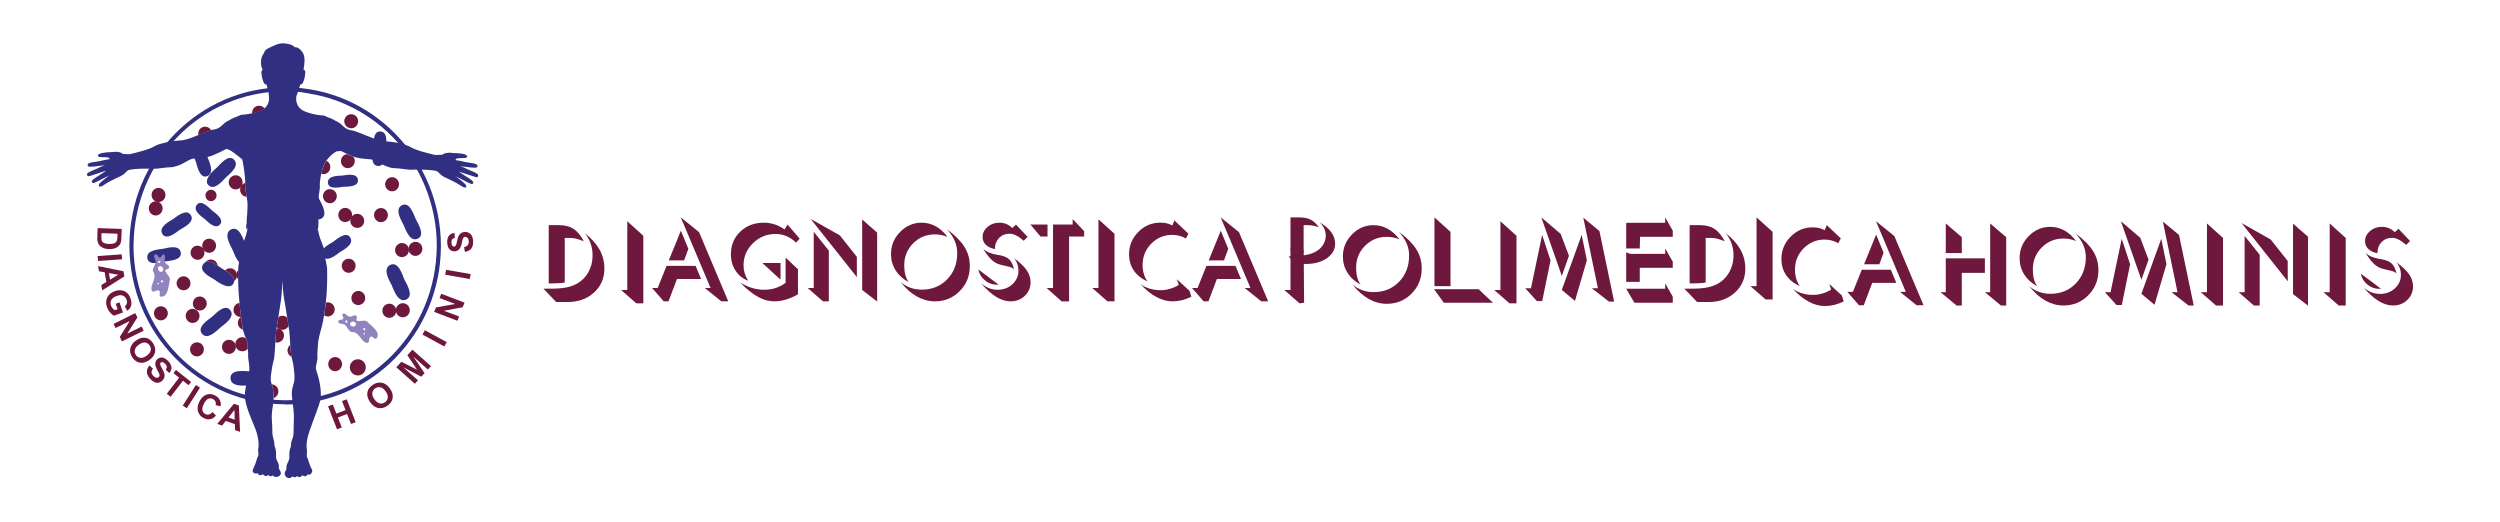 <?xml version="1.0" encoding="UTF-8"?> <svg xmlns="http://www.w3.org/2000/svg" width="115" height="24" viewBox="0 0 115 24" fill="none"><rect width="115" height="24" fill="white"></rect><g clip-path="url(#clip0_444_303)"><rect width="18" height="20" transform="translate(4 2)" fill="white"></rect><path d="M10.964 12.43C10.876 12.537 10.861 12.696 10.943 12.817C10.947 12.826 10.954 12.834 10.962 12.843C10.959 12.71 10.962 12.573 10.964 12.43Z" fill="black"></path><path d="M11.349 10.263C11.297 10.372 11.309 10.5 11.38 10.595C11.383 10.585 11.383 10.576 11.385 10.566C11.385 10.564 11.385 10.564 11.385 10.562C11.359 10.471 11.349 10.369 11.349 10.263Z" fill="#312F81"></path><path d="M18.354 14.001C18.208 14.095 18.165 14.297 18.263 14.449C18.357 14.598 18.555 14.641 18.706 14.541C18.852 14.446 18.895 14.245 18.797 14.091C18.701 13.944 18.502 13.901 18.354 14.001Z" fill="#6D183C"></path><path d="M17.732 14.024C17.586 14.119 17.543 14.321 17.641 14.473C17.734 14.622 17.933 14.665 18.084 14.565C18.23 14.47 18.273 14.264 18.175 14.117C18.079 13.967 17.883 13.922 17.732 14.024Z" fill="#6D183C"></path><path d="M15.864 11.954C15.718 12.053 15.675 12.255 15.773 12.402C15.866 12.554 16.065 12.594 16.215 12.497C16.361 12.397 16.404 12.196 16.306 12.049C16.21 11.897 16.012 11.859 15.864 11.954Z" fill="#6D183C"></path><path d="M16.115 10.135C16.103 10.312 16.234 10.471 16.412 10.483C16.586 10.498 16.737 10.365 16.754 10.187C16.765 10.009 16.634 9.85 16.457 9.838C16.282 9.824 16.129 9.957 16.115 10.135Z" fill="#6D183C"></path><path d="M15.562 9.864C15.55 10.042 15.677 10.201 15.854 10.213C16.029 10.227 16.184 10.092 16.196 9.912C16.208 9.734 16.081 9.58 15.904 9.563C15.73 9.549 15.577 9.684 15.562 9.864Z" fill="#6D183C"></path><path d="M15.21 16.998C15.347 17.117 15.55 17.095 15.66 16.958C15.775 16.818 15.754 16.614 15.622 16.5C15.486 16.386 15.282 16.405 15.172 16.54C15.062 16.68 15.079 16.887 15.21 16.998Z" fill="#6D183C"></path><path d="M13.352 15.862C13.256 15.938 13.203 16.064 13.232 16.192C13.256 16.296 13.325 16.377 13.414 16.417C13.373 16.225 13.359 16.045 13.352 15.862Z" fill="#6D183C"></path><path d="M16.194 13.849C16.265 14.01 16.459 14.081 16.617 14C16.775 13.927 16.845 13.735 16.77 13.569C16.694 13.407 16.505 13.336 16.347 13.417C16.189 13.491 16.12 13.683 16.194 13.849Z" fill="#6D183C"></path><path d="M12.732 15.046C12.801 15.136 12.914 15.189 13.034 15.17C13.136 15.153 13.223 15.089 13.27 15.001C13.249 14.876 13.23 14.748 13.213 14.617C13.143 14.548 13.046 14.513 12.945 14.527C12.895 14.534 12.847 14.553 12.809 14.582C12.787 14.726 12.765 14.871 12.739 15.011C12.737 15.025 12.734 15.037 12.732 15.046Z" fill="#6D183C"></path><path d="M14.912 14.508C14.971 14.546 15.045 14.565 15.122 14.556C15.297 14.529 15.419 14.363 15.392 14.185C15.371 14.01 15.208 13.884 15.034 13.91C15.021 13.913 15.007 13.915 14.995 13.92C14.971 14.112 14.945 14.306 14.912 14.508Z" fill="#6D183C"></path><path d="M16.462 17.271C16.663 17.271 16.825 17.105 16.825 16.901C16.825 16.692 16.663 16.526 16.462 16.526C16.256 16.526 16.093 16.692 16.093 16.901C16.093 17.105 16.256 17.271 16.462 17.271Z" fill="#6D183C"></path><path d="M10.744 16.197C10.878 16.073 10.885 15.869 10.77 15.739C10.651 15.604 10.45 15.594 10.316 15.713C10.187 15.836 10.175 16.04 10.294 16.175C10.412 16.306 10.617 16.315 10.744 16.197Z" fill="#6D183C"></path><path d="M11.359 16.078C11.373 16.064 11.387 16.047 11.399 16.031L11.371 15.694C11.347 15.644 11.325 15.599 11.309 15.559C11.191 15.485 11.036 15.497 10.931 15.592C10.797 15.715 10.79 15.919 10.904 16.05C11.024 16.187 11.225 16.197 11.359 16.078Z" fill="#6D183C"></path><path d="M9.074 14.774C9.203 14.65 9.215 14.446 9.096 14.316C8.981 14.181 8.778 14.171 8.646 14.29C8.517 14.413 8.505 14.617 8.624 14.748C8.739 14.883 8.94 14.892 9.074 14.774Z" fill="#6D183C"></path><path d="M9.51 13.937C9.493 13.759 9.337 13.623 9.163 13.64C8.99 13.652 8.859 13.811 8.871 13.989C8.883 14.167 9.038 14.299 9.213 14.285C9.39 14.271 9.524 14.114 9.51 13.937Z" fill="#6D183C"></path><path d="M9.378 16.045C9.366 15.867 9.211 15.732 9.036 15.748C8.861 15.763 8.727 15.919 8.744 16.097C8.756 16.275 8.911 16.408 9.086 16.393C9.261 16.379 9.39 16.223 9.378 16.045Z" fill="#6D183C"></path><path d="M10.857 14.503C10.923 14.56 11.01 14.584 11.091 14.577C11.062 14.356 11.036 14.143 11.017 13.934C10.94 13.946 10.868 13.984 10.813 14.046C10.701 14.185 10.72 14.389 10.857 14.503Z" fill="#6D183C"></path><path d="M11.057 15.101C11.093 15.132 11.134 15.153 11.177 15.165C11.158 15.073 11.143 14.961 11.122 14.805C11.11 14.729 11.101 14.653 11.091 14.577C11.062 14.594 11.038 14.615 11.014 14.641C10.904 14.783 10.921 14.987 11.057 15.101Z" fill="#6D183C"></path><path d="M9.541 9.193C9.648 9.286 9.811 9.267 9.902 9.158C9.993 9.048 9.978 8.882 9.871 8.79C9.758 8.697 9.6 8.712 9.51 8.826C9.421 8.935 9.433 9.096 9.541 9.193Z" fill="#6D183C"></path><path d="M12.663 15.746C12.703 15.758 12.746 15.76 12.79 15.755C12.962 15.729 13.086 15.563 13.06 15.385C13.036 15.219 12.885 15.096 12.723 15.108C12.684 15.336 12.672 15.542 12.663 15.746Z" fill="#6D183C"></path><path d="M10.012 12.215C10.007 12.184 10 12.153 9.986 12.124C9.909 11.963 9.72 11.892 9.562 11.968C9.514 11.989 9.476 12.023 9.447 12.063C9.612 11.977 9.842 12.103 10.012 12.215Z" fill="#6D183C"></path><path d="M10.412 12.39C10.39 12.404 10.373 12.421 10.356 12.437C10.538 12.546 10.787 12.72 10.773 12.928C10.909 12.826 10.947 12.632 10.852 12.487C10.758 12.338 10.56 12.295 10.412 12.39Z" fill="#6D183C"></path><path d="M11.287 8.415C11.151 8.448 11.048 8.572 11.045 8.721C11.041 8.897 11.175 9.044 11.347 9.053C11.321 8.901 11.292 8.752 11.28 8.6C11.287 8.553 11.29 8.491 11.287 8.415Z" fill="#6D183C"></path><path d="M10.852 8.062C10.677 8.057 10.526 8.197 10.521 8.377C10.517 8.555 10.655 8.709 10.83 8.714C11.005 8.719 11.155 8.579 11.16 8.401C11.165 8.214 11.029 8.067 10.852 8.062Z" fill="#6D183C"></path><path d="M8.392 12.715C8.218 12.741 8.1 12.912 8.127 13.083C8.158 13.261 8.323 13.379 8.495 13.348C8.672 13.322 8.787 13.152 8.756 12.978C8.725 12.8 8.562 12.684 8.392 12.715Z" fill="#6D183C"></path><path d="M9.34 11.152C9.254 11.309 9.313 11.505 9.469 11.588C9.627 11.676 9.821 11.615 9.902 11.453C9.983 11.297 9.928 11.1 9.768 11.017C9.612 10.934 9.421 10.991 9.34 11.152Z" fill="#6D183C"></path><path d="M8.804 11.475C8.722 11.631 8.782 11.828 8.938 11.911C9.091 11.999 9.285 11.937 9.366 11.781C9.452 11.619 9.392 11.422 9.237 11.339C9.077 11.256 8.885 11.313 8.804 11.475Z" fill="#6D183C"></path><path d="M17.754 8.629C17.835 8.785 18.029 8.847 18.187 8.764C18.34 8.676 18.402 8.479 18.316 8.323C18.235 8.166 18.041 8.105 17.888 8.188C17.727 8.275 17.672 8.472 17.754 8.629Z" fill="#6D183C"></path><path d="M17.244 10.047C17.325 10.208 17.519 10.265 17.672 10.182C17.83 10.099 17.888 9.902 17.806 9.741C17.725 9.584 17.531 9.523 17.373 9.61C17.218 9.693 17.158 9.89 17.244 10.047Z" fill="#6D183C"></path><path d="M18.923 11.185C18.782 11.29 18.751 11.496 18.854 11.638C18.957 11.783 19.158 11.816 19.299 11.707C19.44 11.603 19.471 11.401 19.368 11.254C19.266 11.112 19.065 11.081 18.923 11.185Z" fill="#6D183C"></path><path d="M18.306 11.242C18.16 11.347 18.132 11.548 18.235 11.695C18.337 11.84 18.538 11.871 18.679 11.764C18.821 11.66 18.857 11.453 18.751 11.311C18.643 11.169 18.447 11.133 18.306 11.242Z" fill="#6D183C"></path><path d="M16.189 5.256C16.014 5.235 15.859 5.365 15.837 5.543C15.821 5.721 15.95 5.88 16.124 5.901C16.299 5.918 16.455 5.787 16.471 5.61C16.493 5.429 16.364 5.273 16.189 5.256Z" fill="#6D183C"></path><path d="M12.794 18.092C12.842 17.916 12.742 17.738 12.572 17.691C12.548 17.684 12.526 17.681 12.502 17.679C12.574 17.926 12.593 18.13 12.586 18.315C12.684 18.279 12.763 18.198 12.794 18.092Z" fill="#6D183C"></path><path d="M15.124 9.345C15.297 9.376 15.459 9.253 15.488 9.079C15.519 8.902 15.402 8.736 15.227 8.705C15.055 8.674 14.89 8.797 14.859 8.97C14.835 9.148 14.95 9.314 15.124 9.345Z" fill="#6D183C"></path><path d="M16.318 7.438C16.325 7.353 16.301 7.272 16.251 7.211C16.223 7.201 16.194 7.189 16.168 7.177C16.103 7.149 16.036 7.12 15.969 7.09C15.818 7.104 15.696 7.227 15.684 7.386C15.672 7.564 15.799 7.723 15.976 7.735C16.151 7.747 16.304 7.616 16.318 7.438Z" fill="#6D183C"></path><path d="M11.854 4.867C11.691 4.901 11.581 5.057 11.601 5.223C11.675 5.207 11.749 5.185 11.823 5.161C11.957 5.116 12.074 5.064 12.168 4.986C12.098 4.891 11.979 4.844 11.854 4.867Z" fill="#6D183C"></path><path d="M7.462 9.48C7.407 9.309 7.222 9.222 7.06 9.279C6.892 9.34 6.801 9.523 6.864 9.694C6.919 9.864 7.103 9.952 7.266 9.895C7.431 9.833 7.522 9.651 7.462 9.48Z" fill="#6D183C"></path><path d="M7.593 8.861C7.534 8.69 7.354 8.603 7.187 8.66C7.019 8.721 6.933 8.904 6.99 9.075C7.045 9.245 7.23 9.333 7.397 9.276C7.565 9.219 7.651 9.032 7.593 8.861Z" fill="#6D183C"></path><path d="M15.182 7.777C15.225 7.621 15.151 7.464 15.017 7.396C14.892 7.576 14.861 7.72 14.861 7.72C14.852 7.709 14.813 7.832 14.78 7.996C14.785 7.998 14.79 7.998 14.794 8C14.959 8.048 15.134 7.948 15.182 7.777Z" fill="#6D183C"></path><path d="M7.115 14.268C7.038 14.43 7.103 14.627 7.261 14.705C7.414 14.783 7.608 14.717 7.684 14.555C7.766 14.399 7.701 14.202 7.543 14.124C7.385 14.041 7.191 14.107 7.115 14.268Z" fill="#6D183C"></path><path d="M9.648 5.911C9.519 5.792 9.318 5.802 9.199 5.932C9.127 6.015 9.103 6.124 9.127 6.224C9.34 6.136 9.545 6.046 9.715 5.996C9.699 5.965 9.675 5.937 9.648 5.911Z" fill="#6D183C"></path><path d="M10.964 12.43C10.876 12.537 10.861 12.696 10.943 12.817C10.947 12.826 10.954 12.834 10.962 12.843C10.959 12.71 10.962 12.573 10.964 12.43Z" fill="#6D183C"></path><path d="M13.12 18.412V18.597L12.751 18.587L12.388 18.559L12.029 18.511L11.675 18.447L11.328 18.367L10.986 18.269L10.653 18.155L10.328 18.025L10.01 17.878L9.701 17.717L9.402 17.541L9.11 17.352L8.83 17.148L8.56 16.932L8.299 16.702L8.05 16.46L7.813 16.206L7.589 15.94L7.376 15.665L7.177 15.378L6.99 15.082L6.818 14.776L6.66 14.46L6.517 14.138L6.388 13.806L6.275 13.467L6.179 13.12L6.1 12.77L6.038 12.411L5.993 12.046L5.962 11.683L5.952 11.309H6.141L6.151 11.674L6.177 12.034L6.222 12.39L6.285 12.741L6.364 13.085L6.457 13.422L6.567 13.751L6.691 14.074L6.83 14.389L6.983 14.695L7.151 14.994L7.333 15.281L7.526 15.559L7.732 15.826L7.952 16.085L8.182 16.332L8.423 16.567L8.677 16.789L8.94 17L9.213 17.197L9.495 17.382L9.787 17.553L10.088 17.71L10.397 17.852L10.713 17.98L11.038 18.091L11.368 18.186L11.706 18.265L12.05 18.326L12.399 18.371L12.754 18.4L13.12 18.412ZM6.141 11.309H5.952L5.962 10.934L5.99 10.564L6.036 10.199L6.098 9.841L6.177 9.487L6.273 9.141L6.385 8.802L6.514 8.47L6.658 8.147L6.816 7.832L6.988 7.526L7.175 7.229L7.373 6.942L7.589 6.672L7.813 6.406L8.05 6.153L8.299 5.911L8.56 5.681L8.83 5.465L9.11 5.261L9.402 5.071L9.701 4.896L10.01 4.734L10.328 4.587L10.653 4.457L10.986 4.343L11.325 4.243L11.672 4.163L12.026 4.099L12.385 4.051L12.749 4.023L13.117 4.013V4.198L12.758 4.208L12.404 4.236L12.055 4.281L11.71 4.343L11.373 4.421L11.043 4.516L10.718 4.628L10.402 4.756L10.093 4.898L9.792 5.055L9.5 5.225L9.218 5.41L8.945 5.607L8.682 5.818L8.428 6.041L8.187 6.276L7.957 6.523L7.737 6.781L7.531 7.049L7.337 7.327L7.155 7.614L6.988 7.912L6.835 8.218L6.696 8.534L6.572 8.856L6.462 9.186L6.368 9.523L6.289 9.867L6.227 10.218L6.182 10.573L6.155 10.934L6.141 11.309ZM13.12 4.201V4.016L13.488 4.025L13.852 4.054L14.21 4.101L14.562 4.165L14.909 4.246L15.249 4.345L15.581 4.459L15.907 4.59L16.225 4.737L16.534 4.898L16.832 5.074L17.124 5.263L17.404 5.467L17.675 5.683L17.935 5.913L18.184 6.155L18.421 6.409L18.646 6.674L18.859 6.95L19.057 7.236L19.244 7.533L19.416 7.839L19.574 8.154L19.718 8.477L19.847 8.809L19.959 9.148L20.055 9.494L20.136 9.848L20.199 10.206L20.244 10.571L20.273 10.941L20.282 11.316H20.093L20.084 10.95L20.057 10.59L20.012 10.234L19.95 9.883L19.871 9.539L19.777 9.203L19.668 8.873L19.543 8.55L19.404 8.235L19.251 7.929L19.084 7.63L18.902 7.343L18.708 7.066L18.5 6.798L18.28 6.539L18.05 6.293L17.809 6.058L17.555 5.835L17.292 5.624L17.019 5.427L16.737 5.242L16.445 5.071L16.143 4.915L15.835 4.772L15.519 4.644L15.196 4.533L14.866 4.438L14.529 4.36L14.187 4.298L13.832 4.236L13.479 4.208L13.12 4.201ZM20.093 11.309H20.282L20.273 11.683L20.244 12.053L20.199 12.418L20.136 12.777L20.055 13.13L19.959 13.476L19.847 13.815L19.718 14.147L19.574 14.47L19.416 14.785L19.244 15.091L19.057 15.388L18.859 15.675L18.646 15.95L18.421 16.215L18.184 16.469L17.935 16.711L17.675 16.941L17.404 17.157L17.124 17.361L16.832 17.551L16.534 17.726L16.225 17.887L15.907 18.035L15.581 18.165L15.249 18.279L14.909 18.378L14.562 18.459L14.21 18.523L13.852 18.57L13.488 18.599L13.12 18.608V18.412L13.479 18.402L13.832 18.374L14.182 18.329L14.524 18.267L14.861 18.189L15.191 18.094L15.514 17.982L15.83 17.854L16.139 17.712L16.44 17.555L16.732 17.385L17.014 17.2L17.287 17.003L17.55 16.792L17.804 16.569L18.045 16.334L18.275 16.087L18.495 15.829L18.703 15.561L18.897 15.283L19.079 14.994L19.246 14.698L19.399 14.392L19.538 14.076L19.663 13.754L19.773 13.424L19.866 13.087L19.945 12.743L20.007 12.392L20.053 12.037L20.079 11.676L20.093 11.309Z" fill="#312F81"></path><path d="M14.093 9.411C14.17 9.573 14.38 10.272 14.78 10.057C15.122 9.874 14.749 9.302 14.672 9.136C14.601 8.975 14.402 8.273 14.017 8.472C13.646 8.664 14.019 9.248 14.093 9.411Z" fill="#312F81"></path><path d="M18.019 13.123C18.096 13.284 18.306 13.982 18.706 13.768C19.053 13.585 18.675 13.014 18.598 12.853C18.526 12.687 18.333 11.989 17.943 12.189C17.569 12.383 17.945 12.962 18.019 13.123Z" fill="#312F81"></path><path d="M15.632 11.6C15.766 11.512 16.335 11.237 16.098 10.905C15.897 10.626 15.45 11.036 15.323 11.124C15.194 11.211 14.62 11.477 14.842 11.792C15.057 12.098 15.502 11.688 15.632 11.6Z" fill="#312F81"></path><path d="M16.017 14.546C16.151 14.624 16.244 14.484 16.347 14.506C16.483 14.541 16.357 14.733 16.412 14.755C16.557 14.812 16.78 14.688 16.888 14.795C17.093 15.004 17.543 15.284 17.311 15.573C17.242 15.651 17.101 15.381 17.012 15.525C16.964 15.608 16.99 15.786 16.888 15.774C16.591 15.739 16.562 15.267 16.177 15.272C16.041 15.272 15.976 15.011 15.84 14.923C15.775 14.883 15.521 14.923 15.565 14.767C15.591 14.667 15.749 14.75 15.787 14.658C15.825 14.563 15.646 14.434 15.818 14.423C15.888 14.411 15.945 14.503 16.017 14.546Z" fill="#9184BE"></path><path d="M9.421 10.078C9.529 10.17 9.914 10.602 10.132 10.31C10.321 10.061 9.854 9.77 9.746 9.677C9.639 9.585 9.266 9.148 9.053 9.423C8.842 9.694 9.309 9.985 9.421 10.078Z" fill="#312F81"></path><path d="M7.962 10.078C7.828 10.166 7.246 10.445 7.481 10.78C7.687 11.072 8.146 10.654 8.277 10.566C8.409 10.479 8.998 10.213 8.77 9.886C8.56 9.573 8.096 9.99 7.962 10.078Z" fill="#312F81"></path><path d="M7.5 11.444C7.342 11.475 6.694 11.486 6.78 11.894C6.852 12.243 7.435 12.051 7.593 12.025C7.746 11.994 8.39 11.994 8.313 11.603C8.242 11.226 7.655 11.418 7.5 11.444Z" fill="#312F81"></path><path d="M10.201 12.347C10.06 12.255 9.541 11.807 9.328 12.181C9.144 12.509 9.73 12.774 9.876 12.867C9.871 12.867 10.531 13.396 10.732 13.054C10.933 12.71 10.342 12.44 10.201 12.347Z" fill="#312F81"></path><path d="M10.146 15.058C10.28 14.944 10.871 14.579 10.574 14.247C10.321 13.963 9.88 14.465 9.751 14.575C9.617 14.684 9.022 15.042 9.301 15.364C9.569 15.668 10.012 15.167 10.146 15.058Z" fill="#312F81"></path><path d="M10.699 11.496C10.775 11.657 10.986 12.357 11.385 12.141C11.732 11.959 11.354 11.387 11.277 11.216C11.206 11.055 11.012 10.358 10.622 10.557C10.249 10.749 10.624 11.33 10.699 11.496Z" fill="#312F81"></path><path d="M11.469 17.729C11.648 17.729 12.357 17.833 12.335 17.371C12.318 16.977 11.646 17.079 11.469 17.079C11.294 17.079 10.591 16.96 10.603 17.401C10.617 17.828 11.294 17.729 11.469 17.729Z" fill="#312F81"></path><path d="M9.557 7.256C9.502 7.104 9.378 6.456 9 6.61C8.675 6.746 8.962 7.296 9.012 7.448C9.062 7.599 9.175 8.242 9.538 8.102C9.892 7.962 9.61 7.407 9.557 7.256Z" fill="#312F81"></path><path d="M17.739 6.866C17.751 6.705 17.892 6.06 17.486 6.046C17.139 6.032 17.182 6.658 17.168 6.819C17.155 6.98 17 7.614 17.39 7.635C17.77 7.651 17.727 7.023 17.739 6.866Z" fill="#312F81"></path><path d="M18.567 10.353C18.643 10.509 18.849 11.183 19.239 10.967C19.569 10.789 19.196 10.234 19.124 10.078C19.05 9.921 18.854 9.248 18.481 9.445C18.122 9.637 18.495 10.197 18.567 10.353Z" fill="#312F81"></path><path d="M10.39 8.162C10.51 8.043 11.067 7.642 10.758 7.336C10.493 7.075 10.098 7.595 9.974 7.711C9.974 7.711 9.304 8.235 9.584 8.515C9.866 8.8 10.268 8.28 10.39 8.162Z" fill="#312F81"></path><path d="M15.751 8.076C15.61 8.088 15.036 8.059 15.086 8.425C15.129 8.74 15.655 8.603 15.797 8.591C15.938 8.579 16.507 8.622 16.464 8.268C16.423 7.927 15.892 8.062 15.751 8.076Z" fill="#312F81"></path><path d="M7.572 11.989C7.577 12.146 7.744 12.16 7.778 12.26C7.821 12.395 7.589 12.383 7.603 12.438C7.629 12.599 7.847 12.729 7.813 12.874C7.749 13.158 7.739 13.699 7.38 13.642C7.278 13.626 7.435 13.358 7.268 13.358C7.175 13.358 7.031 13.472 6.99 13.379C6.866 13.099 7.251 12.834 7.05 12.502C6.976 12.378 7.163 12.186 7.165 12.025C7.165 11.947 7.002 11.745 7.155 11.702C7.249 11.671 7.263 11.859 7.361 11.842C7.459 11.826 7.474 11.603 7.577 11.747C7.62 11.807 7.572 11.902 7.572 11.989Z" fill="#9184BE"></path><path d="M12.921 21.77C12.912 21.661 12.818 21.587 12.828 21.5C12.837 21.443 12.828 21.386 12.811 21.334C12.773 21.229 12.699 21.146 12.699 21.028C12.699 20.857 12.708 20.679 12.627 20.518L12.622 20.418C12.617 20.262 12.529 20.06 12.529 19.93C12.534 19.742 12.519 19.531 12.507 19.349C12.452 18.737 12.735 18.383 12.476 17.598C12.416 17.416 12.488 17.126 12.51 16.944C12.531 16.756 12.601 16.6 12.622 16.389C12.675 15.921 12.644 15.525 12.737 15.013C12.792 14.712 12.828 14.399 12.883 14.079C12.938 13.777 12.976 13.377 12.979 13L12.993 12.995C13.005 13.384 13.069 13.773 13.132 14.112C13.191 14.43 13.223 14.745 13.277 15.046C13.371 15.556 13.316 15.955 13.414 16.424C13.462 16.626 13.495 16.742 13.512 16.929C13.534 17.112 13.577 17.435 13.517 17.619C13.383 18.035 13.419 18.139 13.462 18.509C13.488 18.706 13.534 19.033 13.517 19.372C13.512 19.555 13.5 19.766 13.505 19.948L13.495 19.996C13.495 20.126 13.388 20.288 13.383 20.449V20.544C13.297 20.705 13.306 20.888 13.311 21.054C13.311 21.172 13.235 21.26 13.199 21.364C13.177 21.416 13.168 21.474 13.177 21.53C13.189 21.618 13.101 21.67 13.096 21.796V21.808C13.096 21.813 13.117 21.922 13.194 21.96C13.246 21.991 13.302 22 13.357 21.981C13.373 21.981 13.469 21.929 13.45 21.907C13.565 22.021 13.668 21.903 13.66 21.896C13.73 21.962 13.79 21.969 13.871 21.905C13.866 21.905 13.904 21.865 13.904 21.865C14.088 21.983 14.148 21.825 14.136 21.822C14.29 21.874 14.337 21.77 14.359 21.682C14.359 21.673 14.368 21.635 14.364 21.625C14.352 21.599 14.299 21.5 14.311 21.521C14.23 21.369 14.22 21.26 14.148 21.08C14.098 20.954 14.105 21.058 14.117 20.821C14.122 20.812 14.127 20.753 14.122 20.733C14.041 20.319 14.235 19.844 14.23 19.861L14.242 19.813C14.414 19.311 14.691 18.639 14.739 18.386C14.804 18.027 14.708 17.491 14.555 17.06C14.469 16.816 14.636 16.702 14.598 16.275L14.636 15.72C14.713 15.267 14.782 15.158 14.852 14.812C15.014 13.955 15.069 13.253 15.046 12.319C15.041 12.236 14.952 11.866 14.952 11.788C14.943 11.304 14.737 11.185 14.632 10.592C14.629 10.588 14.624 10.583 14.615 10.578C14.672 10.365 14.648 10.092 14.624 9.869C14.615 9.774 14.615 9.665 14.613 9.573C14.591 9.25 14.694 8.935 14.715 8.617C14.677 8.337 14.84 7.687 14.861 7.713C14.861 7.713 14.959 7.272 15.474 6.964L15.689 6.945C15.847 7.033 16.012 7.101 16.168 7.17C16.407 7.279 16.66 7.296 16.959 7.322C17.007 7.327 17.153 7.339 17.196 7.357C17.433 7.462 17.603 7.597 17.825 7.668C17.979 7.716 18.019 7.735 18.139 7.735C18.349 7.739 18.636 7.791 18.768 7.801C18.897 7.815 18.986 7.801 19.115 7.801C19.179 7.801 19.373 7.806 19.414 7.806C19.668 7.806 20.069 7.832 20.134 7.898C20.285 8.048 20.328 8.107 20.617 8.226C20.665 8.242 20.921 8.382 20.969 8.403C21.11 8.465 21.39 8.716 21.445 8.6C21.483 8.512 21.316 8.387 21.163 8.268C21.065 8.195 20.983 8.119 20.957 8.107C21.077 8.169 21.304 8.285 21.498 8.382C21.648 8.451 21.715 8.496 21.763 8.434C21.823 8.351 21.634 8.237 21.424 8.107C21.266 8.007 21.127 7.903 21.105 7.893C21.235 7.934 21.404 7.993 21.569 8.045C21.71 8.088 21.931 8.171 21.959 8.15C21.969 8.14 22.053 8.05 21.928 7.979C21.794 7.901 21.658 7.853 21.517 7.791C21.443 7.761 21.376 7.718 21.294 7.687C21.294 7.701 21.196 7.661 21.175 7.661C21.299 7.649 21.488 7.687 21.658 7.704C21.766 7.713 21.907 7.725 21.945 7.694C22.043 7.547 21.809 7.516 21.565 7.481C21.424 7.464 21.287 7.429 21.206 7.407L20.969 7.367C20.892 7.362 21.002 7.384 20.959 7.31C21.132 7.248 21.23 7.289 21.419 7.263C21.435 7.258 21.521 7.22 21.488 7.17C21.407 7.056 21.055 7.044 20.861 7.04C20.682 7.03 20.689 7.009 20.526 7.04C20.359 7.071 20.402 7.108 20.333 7.118C20.316 7.123 20.132 7.13 20.062 7.13C20.067 7.13 19.969 7.12 19.969 7.118C19.768 7.066 19.579 7.025 19.373 6.961C19.237 6.919 19.048 6.857 18.924 6.786C18.684 6.646 18.524 6.636 18.378 6.594C18.108 6.516 17.624 6.494 17.581 6.485C17.132 6.397 16.601 6.101 16.235 6.008C16.165 5.991 16.081 5.982 16.019 5.956C15.899 5.913 15.818 5.837 15.72 5.742C15.639 5.664 15.536 5.602 15.416 5.55L15.378 5.519C15.28 5.472 15.16 5.417 15.034 5.375C14.983 5.339 14.926 5.316 14.864 5.311C14.828 5.308 14.792 5.306 14.756 5.304C14.72 5.299 14.684 5.294 14.651 5.292C14.488 5.27 14.325 5.232 14.17 5.18C13.933 5.102 13.763 5.01 13.668 4.784C13.61 4.649 13.622 4.53 13.636 4.405C13.651 4.381 13.663 4.357 13.672 4.329L13.825 3.855C13.878 3.684 13.754 3.978 13.895 3.859C13.986 3.786 14.079 3.33 14.031 3.257C14.014 3.231 13.993 3.209 13.981 3.2L13.959 3.186C13.986 3.117 13.998 2.958 14.002 2.901C14.029 2.692 13.99 2.5 13.912 2.403C13.813 2.273 13.732 2.171 13.55 2.168C13.56 2.168 13.56 2.18 13.56 2.18C13.457 2.045 13.285 2.024 13.132 2.002C13.101 1.998 13.05 1.993 13.046 1.993H13.043C12.782 1.988 12.648 2.085 12.431 2.175C12.371 2.202 12.235 2.268 12.191 2.332C12.187 2.337 12.122 2.481 12.115 2.489C11.979 2.633 11.974 3.034 12.077 3.2L12.081 3.212C12.069 3.221 12.05 3.238 12.038 3.259C11.99 3.333 12.086 3.788 12.175 3.862C12.321 3.976 12.196 3.686 12.249 3.857C12.261 3.904 12.297 4.013 12.325 4.123C12.335 4.144 12.342 4.161 12.352 4.179C12.349 4.386 12.419 4.549 12.335 4.751C12.242 4.979 12.06 5.069 11.83 5.147C11.682 5.197 11.526 5.232 11.368 5.254C11.318 5.256 11.268 5.261 11.218 5.27C11.189 5.273 11.16 5.275 11.132 5.278C11.072 5.28 11.017 5.304 10.966 5.337C10.837 5.382 10.718 5.434 10.62 5.482L10.577 5.517C10.462 5.565 10.359 5.631 10.277 5.709C10.179 5.802 10.093 5.88 9.978 5.923C9.919 5.949 9.833 5.953 9.763 5.97C9.4 6.067 8.864 6.364 8.416 6.449C8.373 6.459 7.89 6.475 7.615 6.558C7.474 6.601 7.316 6.606 7.074 6.746C6.95 6.819 6.761 6.881 6.62 6.923C6.419 6.985 6.23 7.028 6.024 7.08C6.029 7.085 5.926 7.094 5.931 7.094C5.866 7.094 5.677 7.085 5.66 7.08C5.596 7.071 5.634 7.028 5.471 6.997C5.309 6.971 5.318 6.988 5.132 6.997C4.943 7.006 4.591 7.018 4.51 7.127C4.476 7.175 4.557 7.22 4.579 7.222C4.768 7.248 4.861 7.206 5.038 7.265C4.995 7.339 5.108 7.322 5.029 7.322L4.792 7.365C4.706 7.386 4.574 7.417 4.433 7.438C4.184 7.469 3.952 7.5 4.053 7.652C4.091 7.678 4.232 7.668 4.34 7.661C4.512 7.644 4.699 7.599 4.823 7.618C4.801 7.614 4.703 7.654 4.703 7.644C4.622 7.675 4.553 7.718 4.481 7.749C4.34 7.81 4.203 7.858 4.069 7.936C3.945 8.005 4.031 8.097 4.038 8.102C4.065 8.128 4.287 8.045 4.423 8.003C4.591 7.946 4.763 7.884 4.89 7.851C4.868 7.86 4.732 7.965 4.572 8.059C4.361 8.195 4.172 8.309 4.232 8.387C4.28 8.448 4.347 8.408 4.498 8.335C4.687 8.242 4.919 8.126 5.038 8.064C5.007 8.078 4.926 8.147 4.833 8.221C4.679 8.344 4.507 8.465 4.55 8.553C4.605 8.676 4.885 8.418 5.026 8.356C5.074 8.339 5.33 8.199 5.378 8.18C5.67 8.062 5.713 7.998 5.861 7.853C5.926 7.787 6.328 7.761 6.581 7.758H6.88C7.01 7.754 7.096 7.768 7.223 7.758C7.359 7.746 7.646 7.697 7.856 7.692C7.971 7.692 8.01 7.671 8.17 7.623C8.392 7.557 8.56 7.417 8.799 7.317C8.837 7.301 8.983 7.286 9.036 7.282C9.335 7.255 9.589 7.239 9.828 7.13C10.005 7.049 10.191 6.971 10.368 6.869L10.373 6.9C10.399 6.682 11.136 7.327 11.136 7.327C11.158 7.296 11.321 8.299 11.277 8.579C11.299 8.897 11.407 9.212 11.385 9.53C11.376 9.625 11.38 9.734 11.373 9.826C11.347 10.052 11.325 10.329 11.383 10.543C11.383 10.545 11.38 10.545 11.38 10.545C11.376 10.566 11.371 10.588 11.368 10.611C11.256 11.147 11.069 11.275 11.055 11.743C11.055 11.821 10.964 12.193 10.964 12.276C10.933 13.211 10.995 13.917 11.117 14.785C11.182 15.238 11.189 15.31 11.366 15.675L11.414 16.237C11.397 16.503 11.457 16.638 11.469 16.877C11.5 17.335 11.194 17.88 11.273 18.352C11.359 18.858 11.572 19.277 11.754 19.749C11.823 19.925 11.947 20.337 11.873 20.684C11.868 20.7 11.878 20.762 11.878 20.771C11.895 21.011 11.904 20.902 11.847 21.032C11.777 21.213 11.77 21.317 11.689 21.464C11.689 21.474 11.668 21.53 11.663 21.533C11.658 21.542 11.646 21.559 11.641 21.568C11.567 21.73 11.71 21.822 11.864 21.77C11.852 21.775 11.907 21.931 12.096 21.817C12.096 21.817 12.139 21.853 12.134 21.853C12.215 21.922 12.275 21.91 12.345 21.843C12.335 21.853 12.435 21.974 12.555 21.86C12.534 21.877 12.627 21.929 12.646 21.933C12.706 21.948 12.761 21.938 12.813 21.912C12.888 21.872 12.912 21.846 12.921 21.76V21.77Z" fill="#312F81"></path><path d="M10.794 19.306L10.785 18.858L10.51 19.204L10.794 19.306ZM11.043 19.866L10.813 19.785L10.804 19.51L10.385 19.363L10.218 19.576L9.993 19.498L10.763 18.573L10.988 18.651L11.043 19.866ZM9.773 18.953L9.935 19.116C9.852 19.211 9.761 19.266 9.665 19.285C9.569 19.301 9.469 19.282 9.364 19.228C9.232 19.159 9.148 19.057 9.108 18.922C9.069 18.787 9.089 18.64 9.167 18.481C9.251 18.312 9.359 18.206 9.49 18.156C9.622 18.108 9.756 18.118 9.895 18.191C10.014 18.253 10.096 18.341 10.134 18.452C10.158 18.518 10.16 18.597 10.143 18.689L9.921 18.635C9.935 18.576 9.933 18.523 9.909 18.474C9.888 18.424 9.849 18.386 9.797 18.357C9.722 18.319 9.651 18.315 9.579 18.345C9.507 18.376 9.44 18.45 9.38 18.571C9.316 18.699 9.294 18.801 9.311 18.877C9.33 18.955 9.373 19.012 9.445 19.047C9.498 19.076 9.553 19.081 9.608 19.066C9.665 19.059 9.72 19.019 9.773 18.953ZM8.407 18.656L9.012 17.71L9.199 17.833L8.593 18.779L8.407 18.656ZM7.672 18.113L8.239 17.373L7.981 17.167L8.096 17.017L8.789 17.57L8.675 17.719L8.416 17.513L7.849 18.253L7.672 18.113ZM6.871 16.811L7.036 16.958C6.99 17.02 6.969 17.077 6.971 17.129C6.974 17.183 6.998 17.233 7.045 17.285C7.096 17.34 7.144 17.368 7.191 17.375C7.239 17.383 7.278 17.371 7.306 17.342C7.325 17.323 7.337 17.302 7.34 17.278C7.342 17.255 7.337 17.224 7.321 17.186C7.309 17.16 7.28 17.105 7.234 17.017C7.175 16.908 7.144 16.818 7.144 16.754C7.141 16.662 7.172 16.583 7.237 16.524C7.278 16.484 7.328 16.46 7.385 16.451C7.443 16.441 7.502 16.448 7.562 16.477C7.622 16.505 7.682 16.548 7.739 16.612C7.835 16.716 7.883 16.816 7.888 16.911C7.89 17.005 7.856 17.088 7.785 17.162L7.624 17.003C7.66 16.956 7.675 16.913 7.672 16.873C7.67 16.832 7.646 16.787 7.603 16.742C7.557 16.695 7.514 16.664 7.469 16.657C7.44 16.652 7.416 16.659 7.395 16.678C7.376 16.697 7.366 16.721 7.368 16.749C7.371 16.787 7.4 16.856 7.455 16.953C7.51 17.053 7.545 17.131 7.56 17.188C7.574 17.245 7.577 17.302 7.56 17.359C7.545 17.413 7.512 17.465 7.462 17.515C7.416 17.56 7.359 17.589 7.294 17.601C7.23 17.613 7.165 17.605 7.1 17.575C7.036 17.546 6.971 17.494 6.907 17.423C6.811 17.319 6.761 17.216 6.758 17.114C6.754 17.005 6.792 16.906 6.871 16.811ZM6.395 15.85C6.289 15.922 6.227 16 6.206 16.088C6.184 16.173 6.199 16.254 6.249 16.329C6.299 16.405 6.366 16.448 6.452 16.46C6.538 16.472 6.634 16.441 6.739 16.367C6.845 16.294 6.907 16.218 6.928 16.135C6.95 16.052 6.933 15.971 6.883 15.893C6.83 15.815 6.763 15.77 6.679 15.758C6.596 15.746 6.5 15.777 6.395 15.85ZM6.258 15.661C6.352 15.597 6.44 15.556 6.522 15.542C6.581 15.533 6.644 15.533 6.706 15.542C6.768 15.554 6.821 15.575 6.868 15.606C6.931 15.649 6.988 15.706 7.038 15.784C7.129 15.922 7.16 16.061 7.132 16.201C7.103 16.341 7.012 16.462 6.864 16.567C6.715 16.669 6.572 16.707 6.433 16.683C6.294 16.659 6.179 16.576 6.089 16.441C5.995 16.301 5.964 16.163 5.993 16.024C6.026 15.881 6.112 15.76 6.258 15.661ZM5.225 14.899L6.222 14.404L6.318 14.603L5.852 15.35L6.517 15.02L6.608 15.21L5.61 15.706L5.512 15.499L5.967 14.767L5.316 15.089L5.225 14.899ZM5.321 13.972L5.498 13.91L5.656 14.375L5.237 14.522C5.179 14.492 5.12 14.439 5.057 14.366C4.995 14.292 4.95 14.209 4.921 14.124C4.883 14.012 4.873 13.906 4.892 13.809C4.909 13.709 4.955 13.623 5.026 13.552C5.098 13.481 5.184 13.427 5.285 13.391C5.395 13.353 5.5 13.341 5.6 13.358C5.701 13.374 5.789 13.419 5.866 13.495C5.923 13.552 5.971 13.631 6.005 13.733C6.05 13.865 6.057 13.979 6.029 14.072C6 14.167 5.94 14.24 5.852 14.295L5.739 14.095C5.785 14.062 5.816 14.02 5.833 13.967C5.849 13.915 5.847 13.858 5.825 13.797C5.794 13.702 5.739 13.638 5.663 13.602C5.584 13.567 5.488 13.569 5.373 13.612C5.249 13.654 5.165 13.716 5.122 13.794C5.079 13.873 5.072 13.958 5.103 14.048C5.117 14.093 5.141 14.136 5.175 14.174C5.208 14.212 5.242 14.245 5.278 14.269L5.411 14.221L5.321 13.972ZM5.062 12.865L5.44 12.639L5.01 12.561L5.062 12.865ZM4.703 13.355L4.66 13.111L4.892 12.969L4.816 12.525L4.553 12.478L4.512 12.241L5.679 12.478L5.72 12.715L4.703 13.355ZM4.49 11.778L5.598 11.7L5.615 11.928L4.51 12.006L4.49 11.778ZM5.404 10.751L4.67 10.725L4.665 10.896C4.663 10.96 4.665 11.005 4.67 11.034C4.677 11.072 4.691 11.102 4.713 11.126C4.734 11.152 4.768 11.174 4.818 11.19C4.868 11.207 4.935 11.219 5.022 11.221C5.108 11.223 5.172 11.219 5.22 11.204C5.266 11.19 5.304 11.171 5.33 11.143C5.356 11.117 5.376 11.081 5.385 11.038C5.395 11.008 5.4 10.946 5.402 10.851L5.404 10.751ZM5.598 10.531L5.584 10.948C5.581 11.043 5.572 11.114 5.555 11.162C5.534 11.228 5.498 11.283 5.447 11.328C5.397 11.373 5.335 11.406 5.266 11.43C5.194 11.451 5.105 11.46 5.002 11.458C4.911 11.456 4.833 11.442 4.768 11.415C4.689 11.385 4.624 11.342 4.577 11.287C4.541 11.247 4.512 11.193 4.493 11.124C4.478 11.074 4.474 11.005 4.476 10.922L4.49 10.493L5.598 10.531Z" fill="#6D173C"></path><path d="M21.383 11.586L21.352 11.366C21.428 11.349 21.481 11.321 21.517 11.278C21.55 11.235 21.567 11.181 21.565 11.112C21.562 11.038 21.543 10.984 21.512 10.948C21.479 10.913 21.443 10.894 21.399 10.896C21.373 10.896 21.349 10.906 21.33 10.922C21.311 10.939 21.297 10.967 21.282 11.005C21.273 11.031 21.258 11.093 21.239 11.19C21.213 11.313 21.177 11.401 21.134 11.451C21.074 11.522 20.998 11.56 20.907 11.562C20.849 11.565 20.794 11.551 20.742 11.52C20.689 11.489 20.648 11.444 20.62 11.382C20.591 11.321 20.574 11.249 20.572 11.162C20.567 11.019 20.593 10.913 20.655 10.839C20.715 10.766 20.799 10.725 20.904 10.718L20.923 10.946C20.864 10.958 20.823 10.979 20.799 11.012C20.775 11.046 20.763 11.093 20.766 11.157C20.768 11.223 20.782 11.276 20.813 11.311C20.832 11.335 20.857 11.347 20.885 11.344C20.912 11.344 20.935 11.332 20.954 11.309C20.979 11.28 21.002 11.209 21.024 11.098C21.048 10.986 21.072 10.903 21.098 10.849C21.124 10.794 21.163 10.751 21.21 10.721C21.258 10.69 21.318 10.671 21.392 10.668C21.457 10.666 21.521 10.683 21.579 10.716C21.639 10.749 21.682 10.799 21.713 10.863C21.744 10.927 21.761 11.01 21.763 11.107C21.768 11.249 21.739 11.361 21.675 11.439C21.605 11.518 21.51 11.567 21.383 11.586ZM21.61 12.834L20.479 12.637L20.519 12.412L21.651 12.608L21.61 12.834ZM21.043 14.755L19.971 14.349L20.053 14.143L20.938 13.982L20.22 13.711L20.297 13.514L21.368 13.92L21.285 14.133L20.419 14.295L21.117 14.558L21.043 14.755ZM20.438 15.938L19.433 15.39L19.546 15.191L20.55 15.739L20.438 15.938ZM19.084 17.653L18.23 16.896L18.462 16.643L19.184 17.005L18.739 16.339L18.971 16.085L19.825 16.842L19.682 16.998L19.01 16.403L19.529 17.164L19.38 17.328L18.555 16.899L19.227 17.494L19.084 17.653ZM17.218 18.36C17.29 18.466 17.371 18.53 17.457 18.552C17.546 18.573 17.627 18.559 17.703 18.507C17.78 18.457 17.825 18.388 17.837 18.3C17.849 18.213 17.818 18.115 17.744 18.009C17.67 17.902 17.591 17.838 17.507 17.817C17.423 17.795 17.342 17.812 17.263 17.864C17.184 17.916 17.139 17.985 17.127 18.07C17.112 18.153 17.143 18.251 17.218 18.36ZM17.024 18.497C16.959 18.402 16.919 18.312 16.902 18.229C16.89 18.168 16.89 18.104 16.902 18.042C16.914 17.98 16.935 17.923 16.966 17.876C17.01 17.812 17.069 17.755 17.146 17.703C17.287 17.61 17.428 17.577 17.572 17.608C17.715 17.636 17.837 17.729 17.943 17.881C18.046 18.032 18.086 18.177 18.06 18.319C18.034 18.459 17.952 18.578 17.813 18.67C17.672 18.765 17.529 18.796 17.388 18.768C17.249 18.734 17.127 18.647 17.024 18.497ZM15.502 19.745L15.091 18.689L15.309 18.609L15.471 19.024L15.895 18.865L15.732 18.45L15.95 18.369L16.361 19.422L16.146 19.503L15.966 19.043L15.543 19.204L15.723 19.664L15.502 19.745Z" fill="#6D173C"></path><path d="M7.289 12.431C7.328 12.497 7.404 12.523 7.457 12.492C7.512 12.457 7.522 12.378 7.483 12.314C7.445 12.248 7.371 12.222 7.316 12.253C7.263 12.286 7.251 12.364 7.289 12.431Z" fill="white"></path><path d="M7.407 12.971C7.419 12.992 7.45 12.997 7.481 12.981C7.507 12.964 7.519 12.938 7.502 12.914C7.49 12.893 7.459 12.888 7.433 12.905C7.402 12.919 7.392 12.95 7.407 12.971Z" fill="white"></path><path d="M7.277 12.077C7.289 12.098 7.321 12.103 7.349 12.086C7.376 12.07 7.388 12.039 7.376 12.018C7.364 11.996 7.328 11.992 7.301 12.008C7.273 12.02 7.263 12.056 7.277 12.077Z" fill="white"></path><path d="M7.244 13.064C7.254 13.08 7.275 13.08 7.292 13.073C7.313 13.059 7.323 13.038 7.313 13.026C7.301 13.009 7.28 13.005 7.261 13.016C7.239 13.028 7.234 13.05 7.244 13.064Z" fill="white"></path><path d="M16.239 15.023C16.316 15.023 16.376 14.97 16.376 14.909C16.376 14.842 16.316 14.79 16.239 14.79C16.165 14.79 16.103 14.842 16.103 14.909C16.103 14.97 16.168 15.023 16.239 15.023Z" fill="white"></path><path d="M16.754 15.2C16.78 15.2 16.801 15.174 16.801 15.144C16.801 15.113 16.78 15.087 16.754 15.087C16.732 15.087 16.71 15.113 16.71 15.144C16.71 15.174 16.732 15.2 16.754 15.2Z" fill="white"></path><path d="M15.935 14.852C15.962 14.852 15.979 14.826 15.979 14.79C15.979 14.759 15.962 14.733 15.935 14.733C15.909 14.733 15.887 14.759 15.887 14.79C15.887 14.826 15.909 14.852 15.935 14.852Z" fill="white"></path><path d="M16.751 15.393C16.768 15.393 16.785 15.376 16.785 15.352C16.785 15.331 16.768 15.31 16.751 15.31C16.734 15.31 16.72 15.331 16.72 15.352C16.72 15.376 16.732 15.393 16.751 15.393Z" fill="white"></path></g><path d="M28.57 13.34H28.855V10.178L29.593 10.846V13.953H29.269L28.57 13.34Z" fill="#6D183C"></path><path d="M76.598 10V10.249H74.805L75.183 10.893H76.947V10.61L76.598 10Z" fill="#6D183C"></path><path d="M75.251 11.986H75.429V12.967H74.805V11.607L75.072 11.718L75.251 11.986Z" fill="#6D183C"></path><path d="M25.584 13.893L25 13.279H25.336C25.627 13.279 25.868 13.26 26.059 13.221C26.251 13.182 26.421 13.118 26.57 13.031C26.785 12.904 26.953 12.727 27.076 12.5C27.198 12.273 27.259 12.022 27.259 11.747C27.259 11.556 27.23 11.376 27.171 11.207C27.111 11.038 27.023 10.879 26.907 10.73C27.208 10.968 27.433 11.22 27.581 11.486C27.729 11.751 27.802 12.041 27.802 12.356C27.802 12.798 27.644 13.164 27.326 13.456C27.009 13.747 26.601 13.893 26.103 13.893H25.584V13.893ZM25.241 13.036V10.357H25.723C25.991 10.357 26.211 10.414 26.384 10.528C26.557 10.641 26.714 10.832 26.855 11.1C26.803 11.077 26.75 11.056 26.694 11.037C26.637 11.017 26.584 11 26.532 10.985C26.424 10.959 26.331 10.946 26.252 10.946H25.979V12.994C25.906 13.007 25.855 13.016 25.827 13.02C25.798 13.024 25.761 13.026 25.716 13.026L25.404 13.036L25.241 13.036Z" fill="#6D183C"></path><path d="M29.998 13.249H30.252L30.661 12.231H31.998L32.25 12.835H31.141L30.751 13.862H30.532L29.998 13.249ZM30.765 11.978L31.32 10.612L31.664 11.445L31.469 11.978H30.765ZM32.421 13.249L32.687 13.249L31.316 10L32.157 10.679L33.5 13.862L33.181 13.862L32.421 13.249Z" fill="#6D183C"></path><path d="M34.417 12.915C34.175 12.828 33.982 12.674 33.837 12.453C33.693 12.232 33.621 11.981 33.621 11.699C33.621 11.28 33.764 10.933 34.049 10.658C34.335 10.382 34.697 10.244 35.135 10.244C35.306 10.244 35.47 10.27 35.63 10.321C35.789 10.373 35.942 10.451 36.09 10.556L36.228 10.332L36.786 10.979L36.618 11.16C36.483 11.029 36.337 10.93 36.18 10.863C36.022 10.796 35.853 10.763 35.671 10.763C35.272 10.763 34.927 10.905 34.637 11.188C34.347 11.472 34.203 11.81 34.203 12.203C34.203 12.329 34.22 12.45 34.254 12.565C34.288 12.68 34.342 12.797 34.417 12.915ZM36.138 11.849L36.706 12.387V13.539C36.61 13.594 36.518 13.64 36.431 13.679C36.343 13.717 36.25 13.75 36.153 13.78C35.963 13.835 35.785 13.862 35.62 13.862C35.495 13.862 35.37 13.845 35.245 13.811C35.12 13.777 34.994 13.725 34.867 13.653C34.612 13.515 34.34 13.298 34.049 13.001C34.223 13.104 34.404 13.186 34.592 13.246C34.681 13.272 34.774 13.293 34.87 13.307C34.965 13.322 35.06 13.329 35.152 13.329C35.339 13.329 35.514 13.302 35.679 13.249C35.844 13.195 35.997 13.116 36.138 13.01V11.849H36.138ZM35.067 12.097H35.905V12.864L35.067 12.097Z" fill="#6D183C"></path><path d="M37.156 13.249H37.431V10.661L38.126 11.529V13.862H37.855L37.156 13.249ZM37.291 10.071L38.63 10.825L39.414 11.814L39.416 12.749L37.291 10.071ZM39.66 13.338V10.098L40.349 10.699V13.871L39.66 13.338Z" fill="#6D183C"></path><path d="M41.8 12.979C41.542 12.842 41.342 12.662 41.2 12.437C41.057 12.213 40.986 11.963 40.986 11.689C40.986 11.293 41.126 10.954 41.405 10.67C41.684 10.386 42.015 10.244 42.396 10.244C42.628 10.244 42.846 10.3 43.047 10.412C43.25 10.523 43.429 10.686 43.584 10.899C43.502 10.863 43.412 10.834 43.314 10.813C43.217 10.793 43.112 10.782 43 10.782C42.609 10.782 42.277 10.92 42.004 11.194C41.732 11.469 41.595 11.804 41.595 12.198C41.595 12.37 41.612 12.519 41.645 12.645C41.678 12.772 41.73 12.883 41.8 12.979ZM43.56 10.546C43.932 10.822 44.2 11.092 44.365 11.356C44.53 11.619 44.612 11.915 44.612 12.241C44.612 12.694 44.457 13.077 44.147 13.391C43.837 13.705 43.456 13.862 43.005 13.862C42.719 13.862 42.443 13.788 42.177 13.639C41.911 13.491 41.663 13.271 41.434 12.979C41.566 13.091 41.713 13.176 41.876 13.235C42.04 13.295 42.214 13.324 42.401 13.324C42.873 13.324 43.263 13.165 43.571 12.848C43.879 12.531 44.033 12.13 44.033 11.644C44.033 11.448 43.995 11.261 43.919 11.085C43.844 10.909 43.724 10.729 43.56 10.546Z" fill="#6D183C"></path><path d="M45.929 13.088L45.893 13.095H45.842C45.645 13.095 45.466 13.028 45.303 12.893C45.141 12.759 45.041 12.593 45.004 12.396L45.929 13.088ZM46.655 11.883C46.924 12.081 47.117 12.266 47.233 12.438C47.349 12.61 47.407 12.792 47.407 12.983C47.407 13.229 47.319 13.436 47.143 13.607C46.967 13.777 46.747 13.862 46.484 13.862C46.27 13.862 46.051 13.794 45.828 13.658C45.605 13.521 45.373 13.314 45.133 13.035C45.252 13.133 45.373 13.207 45.496 13.256C45.619 13.305 45.75 13.329 45.888 13.329C46.157 13.329 46.385 13.245 46.57 13.076C46.662 12.99 46.732 12.895 46.779 12.792C46.826 12.689 46.85 12.575 46.85 12.45C46.85 12.343 46.833 12.241 46.8 12.145C46.766 12.048 46.718 11.961 46.655 11.883ZM45.766 11.459C45.583 11.42 45.442 11.353 45.345 11.257C45.248 11.161 45.199 11.042 45.199 10.899C45.199 10.723 45.275 10.569 45.426 10.439C45.578 10.309 45.758 10.244 45.966 10.244C46.087 10.244 46.196 10.264 46.289 10.303C46.384 10.343 46.477 10.405 46.569 10.49L46.735 10.332L47.268 10.894L47.093 11.075C46.953 10.956 46.833 10.872 46.731 10.824C46.63 10.775 46.531 10.751 46.436 10.751C46.242 10.751 46.083 10.816 45.956 10.948C45.894 11.014 45.847 11.09 45.815 11.174C45.782 11.259 45.766 11.354 45.766 11.459ZM46.645 12.387C46.59 12.325 46.473 12.277 46.294 12.241C46.116 12.205 45.988 12.172 45.912 12.141C45.798 12.102 45.684 12.024 45.57 11.907C45.456 11.79 45.342 11.636 45.228 11.445C45.364 11.579 45.58 11.672 45.876 11.722L45.99 11.742C46.19 11.777 46.338 11.844 46.434 11.941C46.531 12.039 46.601 12.187 46.645 12.387Z" fill="#6D183C"></path><path d="M47.863 10.88L47.398 10.327H48.186V10.88H47.863ZM48.44 13.249V10.327H49.343V10.076L49.871 10.636V10.88H49.177V13.863H48.834L48.145 13.249L48.44 13.249Z" fill="#6D183C"></path><path d="M50.244 13.249H50.529V10.088L51.267 10.755V13.862H50.943L50.244 13.249Z" fill="#6D183C"></path><path d="M52.788 12.949C52.508 12.823 52.295 12.652 52.151 12.439C52.008 12.226 51.936 11.978 51.936 11.698C51.936 11.3 52.077 10.958 52.36 10.671C52.642 10.385 52.98 10.242 53.373 10.242C53.485 10.242 53.586 10.252 53.677 10.274C53.768 10.296 53.851 10.33 53.925 10.376L54.025 10.141L54.668 10.751L54.554 10.97C54.45 10.913 54.345 10.871 54.241 10.844C54.136 10.818 54.031 10.804 53.925 10.804C53.549 10.804 53.227 10.938 52.96 11.207C52.693 11.476 52.559 11.804 52.559 12.192C52.559 12.338 52.579 12.476 52.618 12.607C52.657 12.738 52.714 12.852 52.788 12.949ZM54.802 13.648C54.659 13.719 54.515 13.773 54.37 13.809C54.224 13.844 54.083 13.862 53.945 13.862C53.818 13.862 53.693 13.846 53.57 13.814C53.447 13.781 53.321 13.73 53.193 13.66C52.944 13.529 52.702 13.332 52.465 13.069C52.581 13.158 52.719 13.227 52.877 13.275C53.035 13.324 53.204 13.349 53.382 13.349C53.457 13.349 53.53 13.344 53.6 13.334C53.671 13.324 53.744 13.308 53.818 13.285C53.963 13.246 54.098 13.186 54.225 13.105L54.135 12.845L54.714 13.373L54.802 13.648Z" fill="#6D183C"></path><path d="M54.834 13.249H55.087L55.496 12.231H56.833L57.085 12.835H55.977L55.587 13.862H55.367L54.834 13.249ZM55.601 11.978L56.156 10.612L56.499 11.445L56.304 11.978H55.601ZM57.256 13.249L57.522 13.249L56.151 10L56.993 10.679L58.336 13.862L58.017 13.862L57.256 13.249Z" fill="#6D183C"></path><path d="M80.517 13.161H80.802V10L81.54 10.667V13.775H81.216L80.517 13.161Z" fill="#6D183C"></path><path d="M90.002 14.053L89.264 13.44H89.505V11.884H91.304V12.551H90.243V14.053L90.002 14.053ZM89.505 11.64V10.279L90.243 10.912V11.64H89.505ZM91.304 13.44H91.548V10.279L92.286 10.912V14.053H92.042L91.304 13.44Z" fill="#6D183C"></path><path d="M93.715 13.169C93.457 13.033 93.257 12.852 93.115 12.628C92.972 12.403 92.902 12.154 92.902 11.88C92.902 11.484 93.041 11.144 93.32 10.861C93.6 10.577 93.93 10.435 94.311 10.435C94.543 10.435 94.76 10.491 94.963 10.602C95.165 10.714 95.344 10.876 95.5 11.09C95.417 11.053 95.327 11.025 95.229 11.004C95.132 10.983 95.027 10.973 94.915 10.973C94.524 10.973 94.192 11.11 93.919 11.385C93.647 11.66 93.51 11.995 93.51 12.389C93.51 12.56 93.527 12.71 93.56 12.836C93.593 12.963 93.645 13.074 93.715 13.169ZM95.475 10.737C95.847 11.013 96.115 11.283 96.28 11.546C96.445 11.81 96.527 12.105 96.527 12.431C96.527 12.884 96.372 13.268 96.062 13.582C95.752 13.896 95.371 14.053 94.92 14.053C94.635 14.053 94.359 13.979 94.092 13.83C93.826 13.682 93.579 13.461 93.35 13.169C93.481 13.281 93.628 13.367 93.791 13.426C93.955 13.485 94.13 13.515 94.316 13.515C94.789 13.515 95.178 13.356 95.486 13.039C95.794 12.721 95.948 12.32 95.948 11.835C95.948 11.638 95.91 11.452 95.834 11.276C95.759 11.1 95.639 10.92 95.475 10.737Z" fill="#6D183C"></path><path d="M97.357 14.029L96.824 13.44H97.085L97.599 10.984L97.985 12.155L97.603 14.029H97.357ZM98.504 12.871L97.562 10.178L98.451 10.936L98.833 11.944L98.504 12.871ZM98.504 13.515L99.418 10.984L99.657 12.151L99.108 14.019L98.504 13.515ZM99.887 13.44H100.165L99.493 10.194L100.235 10.807L100.912 14.053H100.674L99.887 13.44Z" fill="#6D183C"></path><path d="M101.236 13.44H101.521V10.279L102.259 10.946V14.053H101.935L101.236 13.44Z" fill="#6D183C"></path><path d="M102.977 13.44H103.252V10.852L103.946 11.72V14.053H103.676L102.977 13.44ZM103.112 10.261L104.451 11.016L105.234 12.005L105.237 12.94L103.112 10.261ZM105.48 13.529V10.289L106.169 10.89V14.062L105.48 13.529Z" fill="#6D183C"></path><path d="M106.88 13.44H107.165V10.279L107.903 10.946V14.053H107.579L106.88 13.44Z" fill="#6D183C"></path><path d="M109.522 13.279L109.485 13.286H109.434C109.238 13.286 109.059 13.219 108.896 13.084C108.734 12.949 108.634 12.784 108.597 12.587L109.522 13.279ZM110.248 12.073C110.517 12.271 110.71 12.457 110.826 12.629C110.942 12.801 111 12.983 111 13.174C111 13.419 110.912 13.627 110.736 13.797C110.56 13.968 110.34 14.053 110.077 14.053C109.863 14.053 109.644 13.985 109.421 13.849C109.198 13.712 108.966 13.504 108.726 13.225C108.844 13.324 108.965 13.398 109.089 13.447C109.212 13.495 109.343 13.52 109.481 13.52C109.75 13.52 109.977 13.435 110.162 13.267C110.255 13.181 110.325 13.086 110.372 12.983C110.419 12.88 110.443 12.766 110.443 12.641C110.443 12.534 110.426 12.432 110.392 12.335C110.359 12.239 110.311 12.152 110.248 12.073ZM109.359 11.65C109.175 11.611 109.035 11.544 108.938 11.448C108.84 11.352 108.792 11.233 108.792 11.09C108.792 10.913 108.867 10.76 109.019 10.63C109.171 10.5 109.351 10.435 109.558 10.435C109.68 10.435 109.788 10.454 109.882 10.494C109.976 10.533 110.07 10.595 110.162 10.681L110.328 10.523L110.861 11.085L110.686 11.265C110.546 11.147 110.426 11.063 110.324 11.014C110.223 10.966 110.124 10.941 110.028 10.941C109.835 10.941 109.675 11.007 109.549 11.139C109.487 11.205 109.44 11.28 109.407 11.365C109.375 11.449 109.359 11.544 109.359 11.65ZM110.238 12.578C110.183 12.516 110.066 12.467 109.887 12.431C109.709 12.396 109.581 12.363 109.505 12.332C109.391 12.293 109.277 12.215 109.163 12.098C109.048 11.981 108.934 11.827 108.821 11.635C108.957 11.77 109.173 11.863 109.468 11.913L109.583 11.932C109.782 11.968 109.931 12.034 110.027 12.132C110.124 12.229 110.194 12.378 110.238 12.578Z" fill="#6D183C"></path><path d="M75.251 10.535L75.448 10.705L75.429 11.428H74.805L74.805 10.268L75.087 10.357L75.251 10.535Z" fill="#6D183C"></path><path d="M76.598 11.428V11.677H74.805L75.183 12.32H76.947V12.038L76.598 11.428Z" fill="#6D183C"></path><path d="M76.598 13.035V13.283H74.805L75.183 13.927H76.947V13.645L76.598 13.035Z" fill="#6D183C"></path><path d="M70.696 13.85L70.163 13.261H70.424L70.938 10.806L71.324 11.977L70.942 13.85H70.696ZM71.843 12.692L70.901 10L71.79 10.758L72.172 11.766L71.843 12.692ZM71.843 13.336L72.757 10.806L72.996 11.972L72.448 13.841L71.843 13.336ZM73.226 13.261H73.504L72.832 10.015L73.574 10.629L74.251 13.875H74.013L73.226 13.261Z" fill="#6D183C"></path><path d="M68.68 13.927H66.415L65.968 13.303H68.021L68.2 13.481L68.68 13.927Z" fill="#6D183C"></path><path d="M65.701 13.161H65.985V10L66.723 10.667V13.161H66.415H65.701Z" fill="#6D183C"></path><path d="M59.653 12.142L59.274 11.807L59.456 11.77C59.686 11.77 59.878 11.758 60.03 11.735C60.183 11.711 60.318 11.673 60.437 11.62C60.607 11.543 60.741 11.436 60.838 11.298C60.936 11.161 60.985 11.009 60.985 10.842C60.985 10.726 60.961 10.617 60.914 10.515C60.867 10.413 60.797 10.316 60.704 10.226C60.944 10.37 61.123 10.523 61.24 10.684C61.357 10.845 61.416 11.02 61.416 11.211C61.416 11.479 61.29 11.701 61.038 11.877C60.785 12.054 60.461 12.142 60.065 12.142L59.653 12.142ZM59.363 11.517V10H59.763C59.976 10 60.151 10.034 60.289 10.103C60.426 10.172 60.551 10.288 60.663 10.45C60.622 10.436 60.579 10.423 60.535 10.412C60.49 10.4 60.447 10.389 60.406 10.381C60.321 10.365 60.246 10.357 60.183 10.357H59.967V11.598C59.908 11.606 59.868 11.611 59.846 11.613C59.823 11.616 59.794 11.617 59.758 11.617L59.51 11.623L59.363 11.517Z" fill="#6D183C"></path><path d="M59.078 13.34H59.363V11.428L59.97 11.517L59.988 13.927L59.777 13.953L59.078 13.34Z" fill="#6D183C"></path><path d="M62.587 13.092C62.328 12.955 62.128 12.775 61.986 12.55C61.844 12.326 61.773 12.076 61.773 11.802C61.773 11.406 61.913 11.067 62.192 10.783C62.471 10.499 62.801 10.357 63.183 10.357C63.415 10.357 63.632 10.413 63.834 10.525C64.036 10.636 64.215 10.799 64.371 11.012C64.288 10.976 64.198 10.947 64.101 10.926C64.004 10.906 63.899 10.895 63.787 10.895C63.396 10.895 63.064 11.033 62.791 11.307C62.518 11.582 62.382 11.917 62.382 12.311C62.382 12.483 62.398 12.632 62.432 12.758C62.465 12.885 62.517 12.996 62.587 13.092ZM64.347 10.659C64.719 10.935 64.987 11.205 65.152 11.469C65.317 11.732 65.399 12.027 65.399 12.354C65.399 12.807 65.244 13.19 64.934 13.504C64.624 13.818 64.243 13.975 63.792 13.975C63.506 13.975 63.23 13.901 62.964 13.753C62.698 13.604 62.45 13.384 62.221 13.091C62.353 13.204 62.5 13.289 62.663 13.348C62.826 13.408 63.001 13.437 63.188 13.437C63.66 13.437 64.05 13.279 64.358 12.961C64.665 12.644 64.819 12.242 64.819 11.757C64.819 11.561 64.781 11.374 64.706 11.198C64.631 11.022 64.511 10.842 64.347 10.659Z" fill="#6D183C"></path><path d="M84.98 13.427H85.233L85.642 12.409H86.979L87.231 13.013H86.123L85.733 14.041H85.513L84.98 13.427ZM85.747 12.156L86.302 10.791L86.645 11.623L86.45 12.156H85.747ZM87.402 13.427L87.668 13.427L86.297 10.178L87.139 10.858L88.482 14.04L88.162 14.041L87.402 13.427Z" fill="#6D183C"></path><path d="M82.797 13.165C82.516 13.039 82.304 12.869 82.16 12.655C82.017 12.442 81.945 12.194 81.945 11.914C81.945 11.516 82.086 11.174 82.369 10.887C82.651 10.601 82.989 10.458 83.382 10.458C83.494 10.458 83.595 10.469 83.686 10.491C83.777 10.512 83.86 10.546 83.934 10.591L84.034 10.357L84.677 10.966L84.562 11.186C84.459 11.129 84.354 11.087 84.249 11.06C84.145 11.034 84.04 11.02 83.934 11.02C83.558 11.02 83.236 11.155 82.969 11.423C82.702 11.692 82.568 12.02 82.568 12.408C82.568 12.554 82.588 12.693 82.627 12.823C82.666 12.954 82.722 13.068 82.797 13.165ZM84.811 13.864C84.668 13.935 84.524 13.989 84.379 14.025C84.233 14.06 84.092 14.078 83.954 14.078C83.827 14.078 83.702 14.062 83.579 14.03C83.455 13.997 83.329 13.946 83.201 13.876C82.953 13.745 82.71 13.548 82.473 13.285C82.59 13.374 82.728 13.443 82.886 13.492C83.044 13.54 83.213 13.565 83.391 13.565C83.466 13.565 83.538 13.56 83.609 13.55C83.68 13.54 83.752 13.524 83.827 13.501C83.972 13.462 84.107 13.402 84.234 13.321L84.144 13.061L84.723 13.589L84.811 13.864Z" fill="#6D183C"></path><path d="M78.067 13.893L77.482 13.279H77.818C78.109 13.279 78.35 13.26 78.541 13.221C78.733 13.182 78.903 13.118 79.053 13.031C79.267 12.904 79.435 12.727 79.558 12.5C79.68 12.273 79.742 12.022 79.742 11.747C79.742 11.556 79.712 11.376 79.653 11.207C79.594 11.038 79.506 10.879 79.389 10.73C79.691 10.968 79.915 11.22 80.063 11.486C80.211 11.751 80.285 12.041 80.285 12.356C80.285 12.798 80.126 13.164 79.809 13.456C79.491 13.747 79.083 13.893 78.585 13.893H78.067V13.893ZM77.723 13.036V10.357H78.205C78.473 10.357 78.694 10.414 78.866 10.528C79.039 10.641 79.196 10.832 79.338 11.1C79.286 11.077 79.232 11.056 79.176 11.037C79.12 11.017 79.066 11 79.014 10.985C78.907 10.959 78.813 10.946 78.734 10.946H78.461V12.994C78.388 13.007 78.337 13.016 78.309 13.02C78.281 13.024 78.243 13.026 78.198 13.026L77.886 13.036L77.723 13.036Z" fill="#6D183C"></path><path d="M68.735 13.34H69.02V10.178L69.758 10.846V13.953H69.434L68.735 13.34Z" fill="#6D183C"></path><defs><clipPath id="clip0_444_303"><rect width="18" height="20" fill="white" transform="translate(4 2)"></rect></clipPath></defs></svg> 